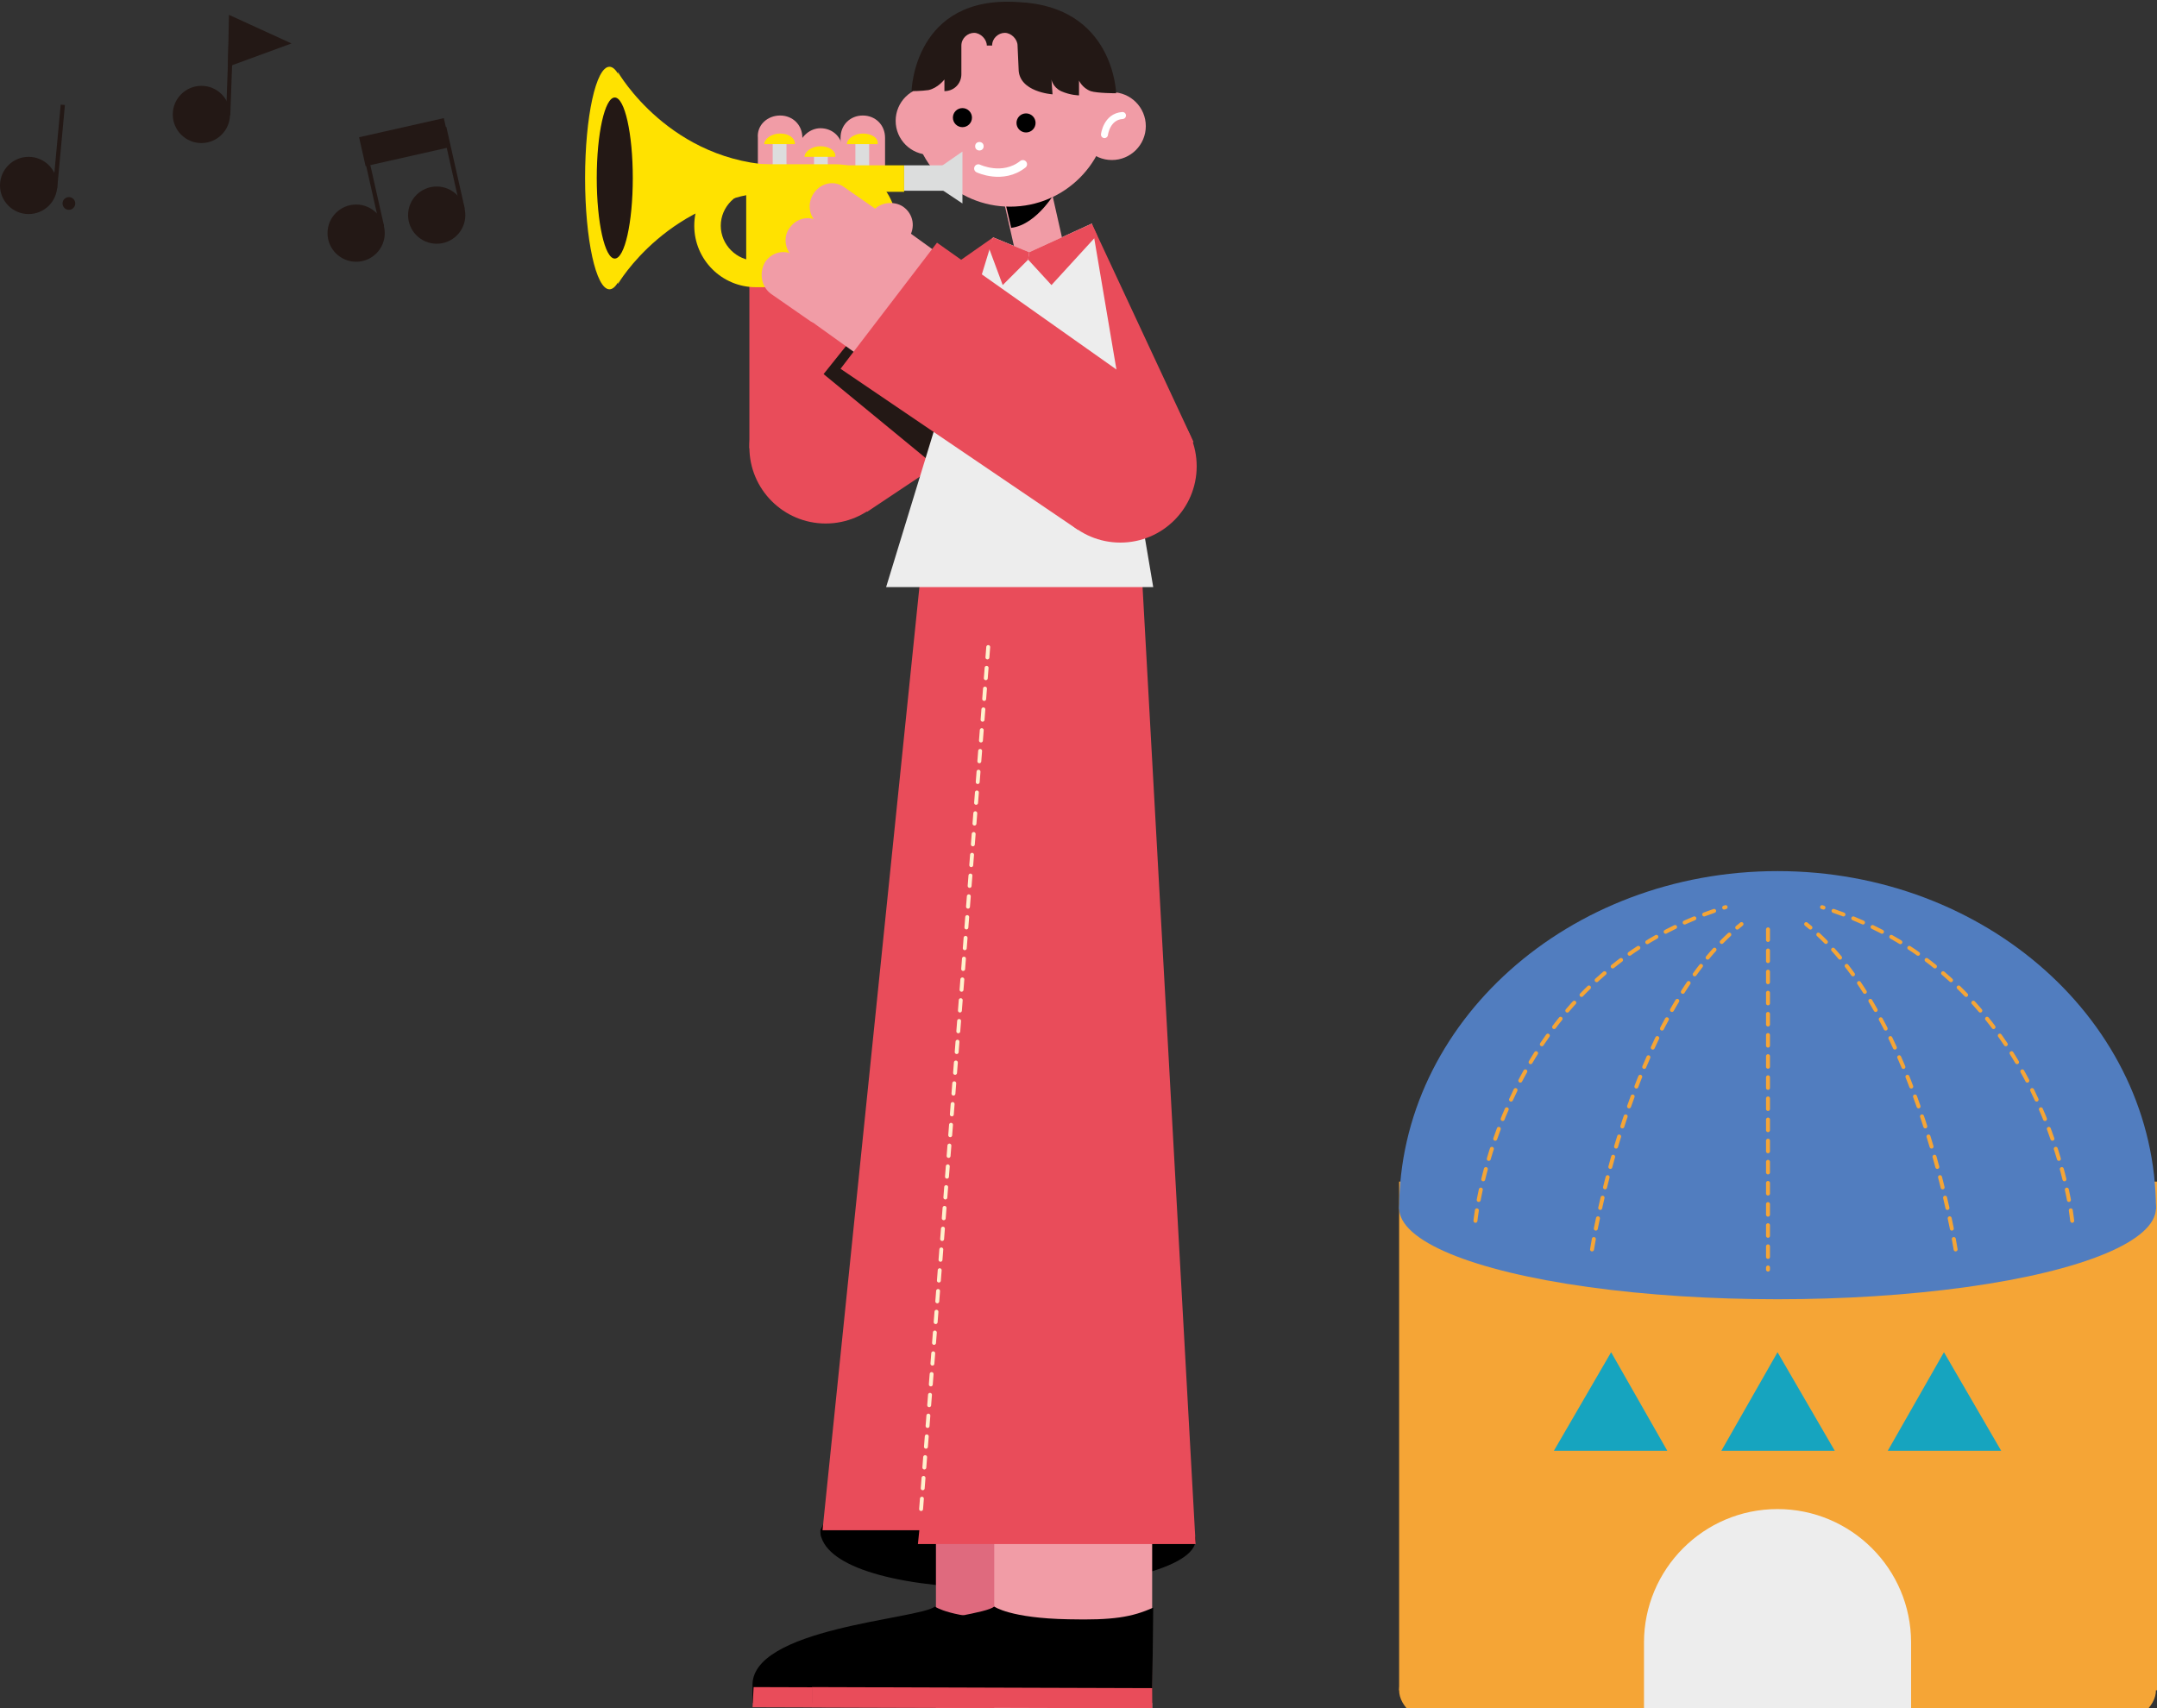 <?xml version="1.0" encoding="utf-8"?>
<!-- Generator: Adobe Illustrator 27.6.1, SVG Export Plug-In . SVG Version: 6.00 Build 0)  -->
<svg version="1.1" id="イラスト" xmlns="http://www.w3.org/2000/svg" xmlns:xlink="http://www.w3.org/1999/xlink" x="0px"
	 y="0px" width="203.5px" height="161.2px" viewBox="0 0 203.5 161.2" style="enable-background:new 0 0 203.5 161.2;"
	 xml:space="preserve">
<rect x="0" y="0" width="203.5" height="161.2" fill="#333333" stroke="none"/>
<style type="text/css">
	.st0{clip-path:url(#SVGID_00000011020687973862552730000011280788117184911488_);}
	.st1{fill:#F19CA6;}
	.st2{fill:#E94C5A;}
	.st3{fill:#231815;}
	.st4{fill:#DCDDDD;}
	.st5{fill:#FFE200;}
	.st6{fill:#DF6A7E;}
	.st7{fill:none;stroke:#FFFFFF;stroke-width:0.791;stroke-linecap:round;stroke-linejoin:round;stroke-miterlimit:10;}
	.st8{fill:none;stroke:#FFFFFF;stroke-width:0.66;stroke-linecap:round;stroke-linejoin:round;stroke-miterlimit:10;}
	.st9{fill:#FFFFFF;}
	.st10{fill:#EDEDED;}
	
		.st11{fill:none;stroke:#FFF1CD;stroke-width:0.369;stroke-linecap:round;stroke-linejoin:round;stroke-miterlimit:10;stroke-dasharray:0,0,0.983;}
	.st12{fill:#F5A536;}
	.st13{fill:#517DBF;}
	.st14{fill:#16A4BF;}
	.st15{clip-path:url(#SVGID_00000169558430981645560020000013899627311846635666_);fill:#EDEDED;}
	
		.st16{fill:none;stroke:#F5A536;stroke-width:0.374;stroke-linecap:round;stroke-linejoin:round;stroke-miterlimit:10;stroke-dasharray:0,0,0.997;}
</style>
<g>
	<defs>
		<rect id="SVGID_1_" width="203.5" height="161.2"/>
	</defs>
	<clipPath id="SVGID_00000049219168140462743290000016291051887407302836_">
		<use xlink:href="#SVGID_1_"  style="overflow:visible;"/>
	</clipPath>
	<g style="clip-path:url(#SVGID_00000049219168140462743290000016291051887407302836_);">
		<g>
			<g>
				<g>
					<g>
						<path class="st1" d="M81.4,10.9L81.4,10.9c1.2,0,2.1,0.9,2.1,2.1l0,4.4c0,1.2-0.9,2.1-2.1,2.1l0,0c-1.2,0-2.1-1-2.1-2.1l0-4.4
							C79.3,11.8,80.2,10.9,81.4,10.9z"/>
						<path class="st1" d="M77.4,12.1L77.4,12.1c1.2,0,2.1,0.9,2.1,2.1l0,4.4c0,1.2-0.9,2.1-2.1,2.1l0,0c-1.2,0-2.1-1-2.1-2.1l0-4.4
							C75.3,13.1,76.3,12.1,77.4,12.1z"/>
						<path class="st1" d="M73.6,10.9L73.6,10.9c1.2,0,2.1,0.9,2.1,2.1l0,4.4c0,1.2-0.9,2.1-2.1,2.1l0,0c-1.2,0-2.1-1-2.1-2.1l0-4.4
							C71.4,11.8,72.4,10.9,73.6,10.9z"/>
					</g>
					<path class="st1" d="M83.5,19.6l-0.2,22.4c0,3.3-2.7,6.1-6.1,6.1l0,0c-3.3,0-6.1-2.7-6.1-6.1l0.2-22.4c0-3.4,2.7-6.1,6.1-6.1
						l0,0C80.8,13.5,83.5,16.2,83.5,19.6z"/>
				</g>
			</g>
			<g>
				<circle class="st2" cx="77.9" cy="42.2" r="7.2"/>
				<polygon class="st2" points="85.1,42.3 70.7,42.3 70.7,21.2 85.6,21.9 				"/>
				<polygon class="st2" points="81.8,48.3 73.4,36.6 93.7,22.4 101.9,34.9 				"/>
			</g>
			<polygon class="st3" points="77.7,35.3 90.1,45.5 94.5,40.3 81.3,30.8 			"/>
			<g>
				<rect x="72.9" y="13.4" class="st4" width="1.3" height="4.7"/>
				<g>
					<path class="st5" d="M73.6,12.6c-0.8,0-1.5,0.5-1.5,1H75C75,13,74.4,12.6,73.6,12.6z"/>
				</g>
			</g>
			<g>
				<rect x="76.8" y="14.6" class="st4" width="1.3" height="4.7"/>
				<g>
					<path class="st5" d="M77.4,13.8c-0.8,0-1.5,0.5-1.5,1h2.9C78.9,14.3,78.3,13.8,77.4,13.8z"/>
				</g>
			</g>
			<g>
				<rect x="80.7" y="13.4" class="st4" width="1.3" height="4.7"/>
				<g>
					<path class="st5" d="M81.4,12.6c-0.8,0-1.5,0.5-1.5,1h2.9C82.9,13,82.2,12.6,81.4,12.6z"/>
				</g>
			</g>
			<path d="M112.8,145.3c0,2.6-7.9,4.6-17.7,4.6s-16.6-1.8-17.6-4.8c-0.1-0.2-0.1-0.4-0.1-0.7l0.5-1.1c2.3-1.9,9.3-2.6,17.2-2.6
				C104.9,140.7,112.8,142.8,112.8,145.3z"/>
			<rect x="88.3" y="116.1" class="st6" width="14.9" height="45.1"/>
			<g>
				<g>
					<path d="M95.2,152.8c-5.5-0.1-7-1.2-7-1.2c-1.4,1.2-17.6,2-17.2,7.6l0,1.5l32.1,0l0.1-9C101.3,152.6,99.5,152.9,95.2,152.8z"/>
					<polygon class="st2" points="103.2,161.2 71,161.1 71.1,159.2 103.2,159.3 					"/>
				</g>
			</g>
			<rect x="93.8" y="116.1" class="st1" width="14.9" height="45.1"/>
			<g>
				<path d="M100.8,152.8c-5.5-0.1-7-1.2-7-1.2c-1.4,1.2-17.6,2-17.2,7.6l0,1.5l32.1,0l0.1-9C106.8,152.6,105,152.9,100.8,152.8z"/>
				<polygon class="st2" points="108.7,161.2 76.6,161.1 76.6,159.2 108.7,159.3 				"/>
			</g>
			<polygon class="st2" points="103.8,144.4 77.6,144.4 87.1,51.9 103.8,51.9 			"/>
			<polygon class="st2" points="112.8,145.7 86.6,145.7 96.2,51.9 107.6,51.9 			"/>
			<g>
				
					<rect x="95.3" y="17.5" transform="matrix(0.975 -0.22 0.22 0.975 -2.257 22.027)" class="st1" width="4.6" height="7.3"/>
				<path d="M94.7,18.5l5-0.6c0,0-1.8,3.3-4.3,3.6L94.7,18.5z"/>
				<g>
					<circle class="st1" cx="87.7" cy="11.4" r="3.2"/>
					<circle class="st1" cx="95.3" cy="10.2" r="9.3"/>
					<circle class="st1" cx="104.9" cy="11.9" r="3.2"/>
					<circle cx="90.8" cy="11.1" r="0.9"/>
					<circle cx="96.8" cy="11.6" r="0.9"/>
					<path class="st7" d="M92.3,15.9c0,0,2.3,1.1,4.2-0.4"/>
					<path class="st8" d="M104.2,12.7c0,0,0.2-1.7,1.7-1.8"/>
					<circle class="st9" cx="92.4" cy="13.8" r="0.4"/>
				</g>
				<path class="st3" d="M89.1,8.6L89.1,8.6c0.9,0,1.6-0.7,1.6-1.6V4.3c0-0.7,0.6-1.2,1.2-1.2s1.2,0.6,1.2,1.2h0.5
					c0-0.7,0.6-1.2,1.2-1.2s1.2,0.6,1.2,1.2l0.1,2.2c0,2.2,3.2,2.4,3.2,2.4l-0.1-1.4c0,0,0.1,0.7,0.9,1.1c0.9,0.4,1.7,0.4,1.7,0.4
					l0-1.4c0,0,0.3,0.7,1.1,1c0.6,0.2,2.4,0.2,2.4,0.2s-0.2-8.2-9.2-8.6C86.2-0.5,86,8.6,86,8.6s0.9,0,1.6-0.1c0.9-0.2,1.5-1,1.5-1
					V8.6z"/>
			</g>
			<g>
				<polygon class="st2" points="94.5,30.5 104.9,47.5 112.6,41.7 103,21.1 				"/>
			</g>
			<polygon class="st10" points="93.7,22.4 83.6,55.4 108.8,55.4 103,21.1 97.1,23.8 			"/>
			<line class="st11" x1="86.9" y1="142.4" x2="93.3" y2="60.2"/>
			<g>
				<rect x="64.6" y="15.6" class="st5" width="20.7" height="2.5"/>
				<path class="st5" d="M78.8,27.1h-7.5c-3.2,0-5.8-2.6-5.8-5.8c0-3.2,2.6-5.8,5.8-5.8h7.5c3.2,0,5.8,2.6,5.8,5.8
					S82,27.1,78.8,27.1z M71.3,18c-1.8,0-3.3,1.5-3.3,3.3s1.5,3.3,3.3,3.3h7.5c1.8,0,3.3-1.5,3.3-3.3S80.7,18,78.8,18H71.3z"/>
				<rect x="70.4" y="16.7" class="st5" width="8.3" height="8.5"/>
				<rect x="85.3" y="15.6" class="st4" width="4.2" height="2.4"/>
				<polygon class="st4" points="87.2,16.8 90.8,19.2 90.8,14.3 				"/>
				<g>
					<ellipse class="st5" cx="57.5" cy="16.8" rx="2.3" ry="10.5"/>
					<path class="st5" d="M73.6,18c-10.5,0.5-15.3,8.8-15.3,8.8v-20c0,0,4.9,8.6,15.3,8.8V18z"/>
					<ellipse class="st3" cx="58" cy="16.8" rx="1.7" ry="7.6"/>
				</g>
			</g>
			<g>
				<polygon class="st2" points="97.1,23.8 97,24.5 99.2,26.9 103.5,22.2 103,21.1 				"/>
				<polygon class="st2" points="97.1,23.8 97,24.5 94.6,26.9 93.3,23.4 93.7,22.4 				"/>
			</g>
			<circle class="st2" cx="105.7" cy="44" r="7.2"/>
			<g>
				<path class="st1" d="M85.2,19.5L85.2,19.5c1,0.7,1.2,2,0.5,3l-2.5,3.6c-0.7,1-2,1.2-2.9,0.5l0,0c-1-0.7-1.2-2-0.5-3l2.5-3.6
					C82.9,19.1,84.3,18.9,85.2,19.5z"/>
				<g>
					<g>
						<path class="st1" d="M76.8,18.2L76.8,18.2c0.7-1,2-1.2,2.9-0.5l3.6,2.5c1,0.7,1.2,2,0.5,3l0,0c-0.7,1-2,1.2-2.9,0.5l-3.6-2.5
							C76.3,20.5,76.1,19.2,76.8,18.2z"/>
						<path class="st1" d="M74.5,21.5L74.5,21.5c0.7-1,2-1.2,2.9-0.5l3.6,2.5c1,0.7,1.2,2,0.5,3l0,0c-0.7,1-2,1.2-2.9,0.5L75,24.4
							C74.1,23.8,73.8,22.4,74.5,21.5z"/>
						<path class="st1" d="M72.2,24.7L72.2,24.7c0.7-1,2-1.2,2.9-0.5l3.6,2.5c1,0.7,1.2,2,0.5,3l0,0c-0.7,1-2,1.2-2.9,0.5l-3.6-2.5
							C71.8,27,71.6,25.7,72.2,24.7z"/>
					</g>
					<path class="st1" d="M84.2,20.8l16.5,11.9c2.8,1.9,3.4,5.7,1.5,8.5l0,0c-1.9,2.8-5.7,3.4-8.4,1.5L77.2,30.8
						c-2.8-1.9-3.4-5.7-1.5-8.4l0,0C77.7,19.6,81.4,18.9,84.2,20.8z"/>
				</g>
			</g>
			<polygon class="st2" points="109.9,38.1 101.7,50 79.3,34.8 88.4,22.9 			"/>
		</g>
		<g>
			<circle class="st3" cx="19" cy="10.8" r="2.7"/>
			<polygon class="st3" points="27.5,4.1 21.6,1.4 21.5,6.3 			"/>
			
				<rect x="17.7" y="6.8" transform="matrix(3.610174e-02 -0.999 0.999 3.610174e-02 13.895 28.297)" class="st3" width="7.9" height="0.4"/>
		</g>
		<g>
			<circle class="st3" cx="2.7" cy="17.5" r="2.7"/>
			<circle class="st3" cx="6.5" cy="19.2" r="0.6"/>
			
				<rect x="1.6" y="13.6" transform="matrix(9.220372e-02 -0.996 0.996 9.220372e-02 -8.695 18.081)" class="st3" width="7.9" height="0.4"/>
		</g>
		<g>
			<g>
				<circle class="st3" cx="33.6" cy="22" r="2.7"/>
				<rect x="35" y="13.6" transform="matrix(0.975 -0.22 0.22 0.975 -3.005 8.177)" class="st3" width="0.4" height="7.9"/>
			</g>
			<g>
				<circle class="st3" cx="41.2" cy="20.3" r="2.7"/>
				
					<rect x="42.6" y="11.9" transform="matrix(0.975 -0.22 0.22 0.975 -2.436 9.822)" class="st3" width="0.4" height="7.9"/>
			</g>
			<rect x="34.1" y="12" transform="matrix(0.975 -0.22 0.22 0.975 -2.01 8.753)" class="st3" width="8.2" height="2.8"/>
		</g>
	</g>
	<g style="clip-path:url(#SVGID_00000049219168140462743290000016291051887407302836_);">
		<g>
			<rect x="132" y="111.5" class="st12" width="71.5" height="48"/>
			<ellipse class="st12" cx="167.7" cy="159.5" rx="35.7" ry="8.6"/>
		</g>
		<g>
			<ellipse class="st13" cx="167.7" cy="114" rx="35.7" ry="8.6"/>
			<path class="st13" d="M132,114.1c0-17.6,16-31.9,35.7-31.9s35.7,14.3,35.7,31.9"/>
		</g>
		<g>
			<polygon class="st14" points="152,127.6 146.6,136.9 157.3,136.9 			"/>
			<polygon class="st14" points="167.7,127.6 162.4,136.9 173.1,136.9 			"/>
			<polygon class="st14" points="183.4,127.6 178.1,136.9 188.8,136.9 			"/>
		</g>
		<g>
			<g>
				<defs>
					<path id="SVGID_00000027584125419234161260000004466470712455956905_" d="M132,111.5v48c0,4.8,16,8.6,35.7,8.6
						s35.7-3.9,35.7-8.6v-48H132z"/>
				</defs>
				<clipPath id="SVGID_00000164498725333124030680000000802031687164128703_">
					<use xlink:href="#SVGID_00000027584125419234161260000004466470712455956905_"  style="overflow:visible;"/>
				</clipPath>
				<path style="clip-path:url(#SVGID_00000164498725333124030680000000802031687164128703_);fill:#EDEDED;" d="M155.1,169.2V155
					c0-6.9,5.6-12.6,12.6-12.6l0,0c6.9,0,12.6,5.6,12.6,12.6v14.2H155.1z"/>
			</g>
		</g>
		<path class="st16" d="M139.2,115.2c0,0,2.2-23,23.6-29.6"/>
		<path class="st16" d="M150.2,117.9c0,0,3.4-22.2,14.1-30.7"/>
		<path class="st16" d="M195.5,115.2c0,0-2.2-23-23.6-29.6"/>
		<path class="st16" d="M184.5,117.9c0,0-3.4-22.2-14.1-30.7"/>
		<line class="st16" x1="166.8" y1="87.7" x2="166.8" y2="119.8"/>
	</g>
</g>
</svg>

